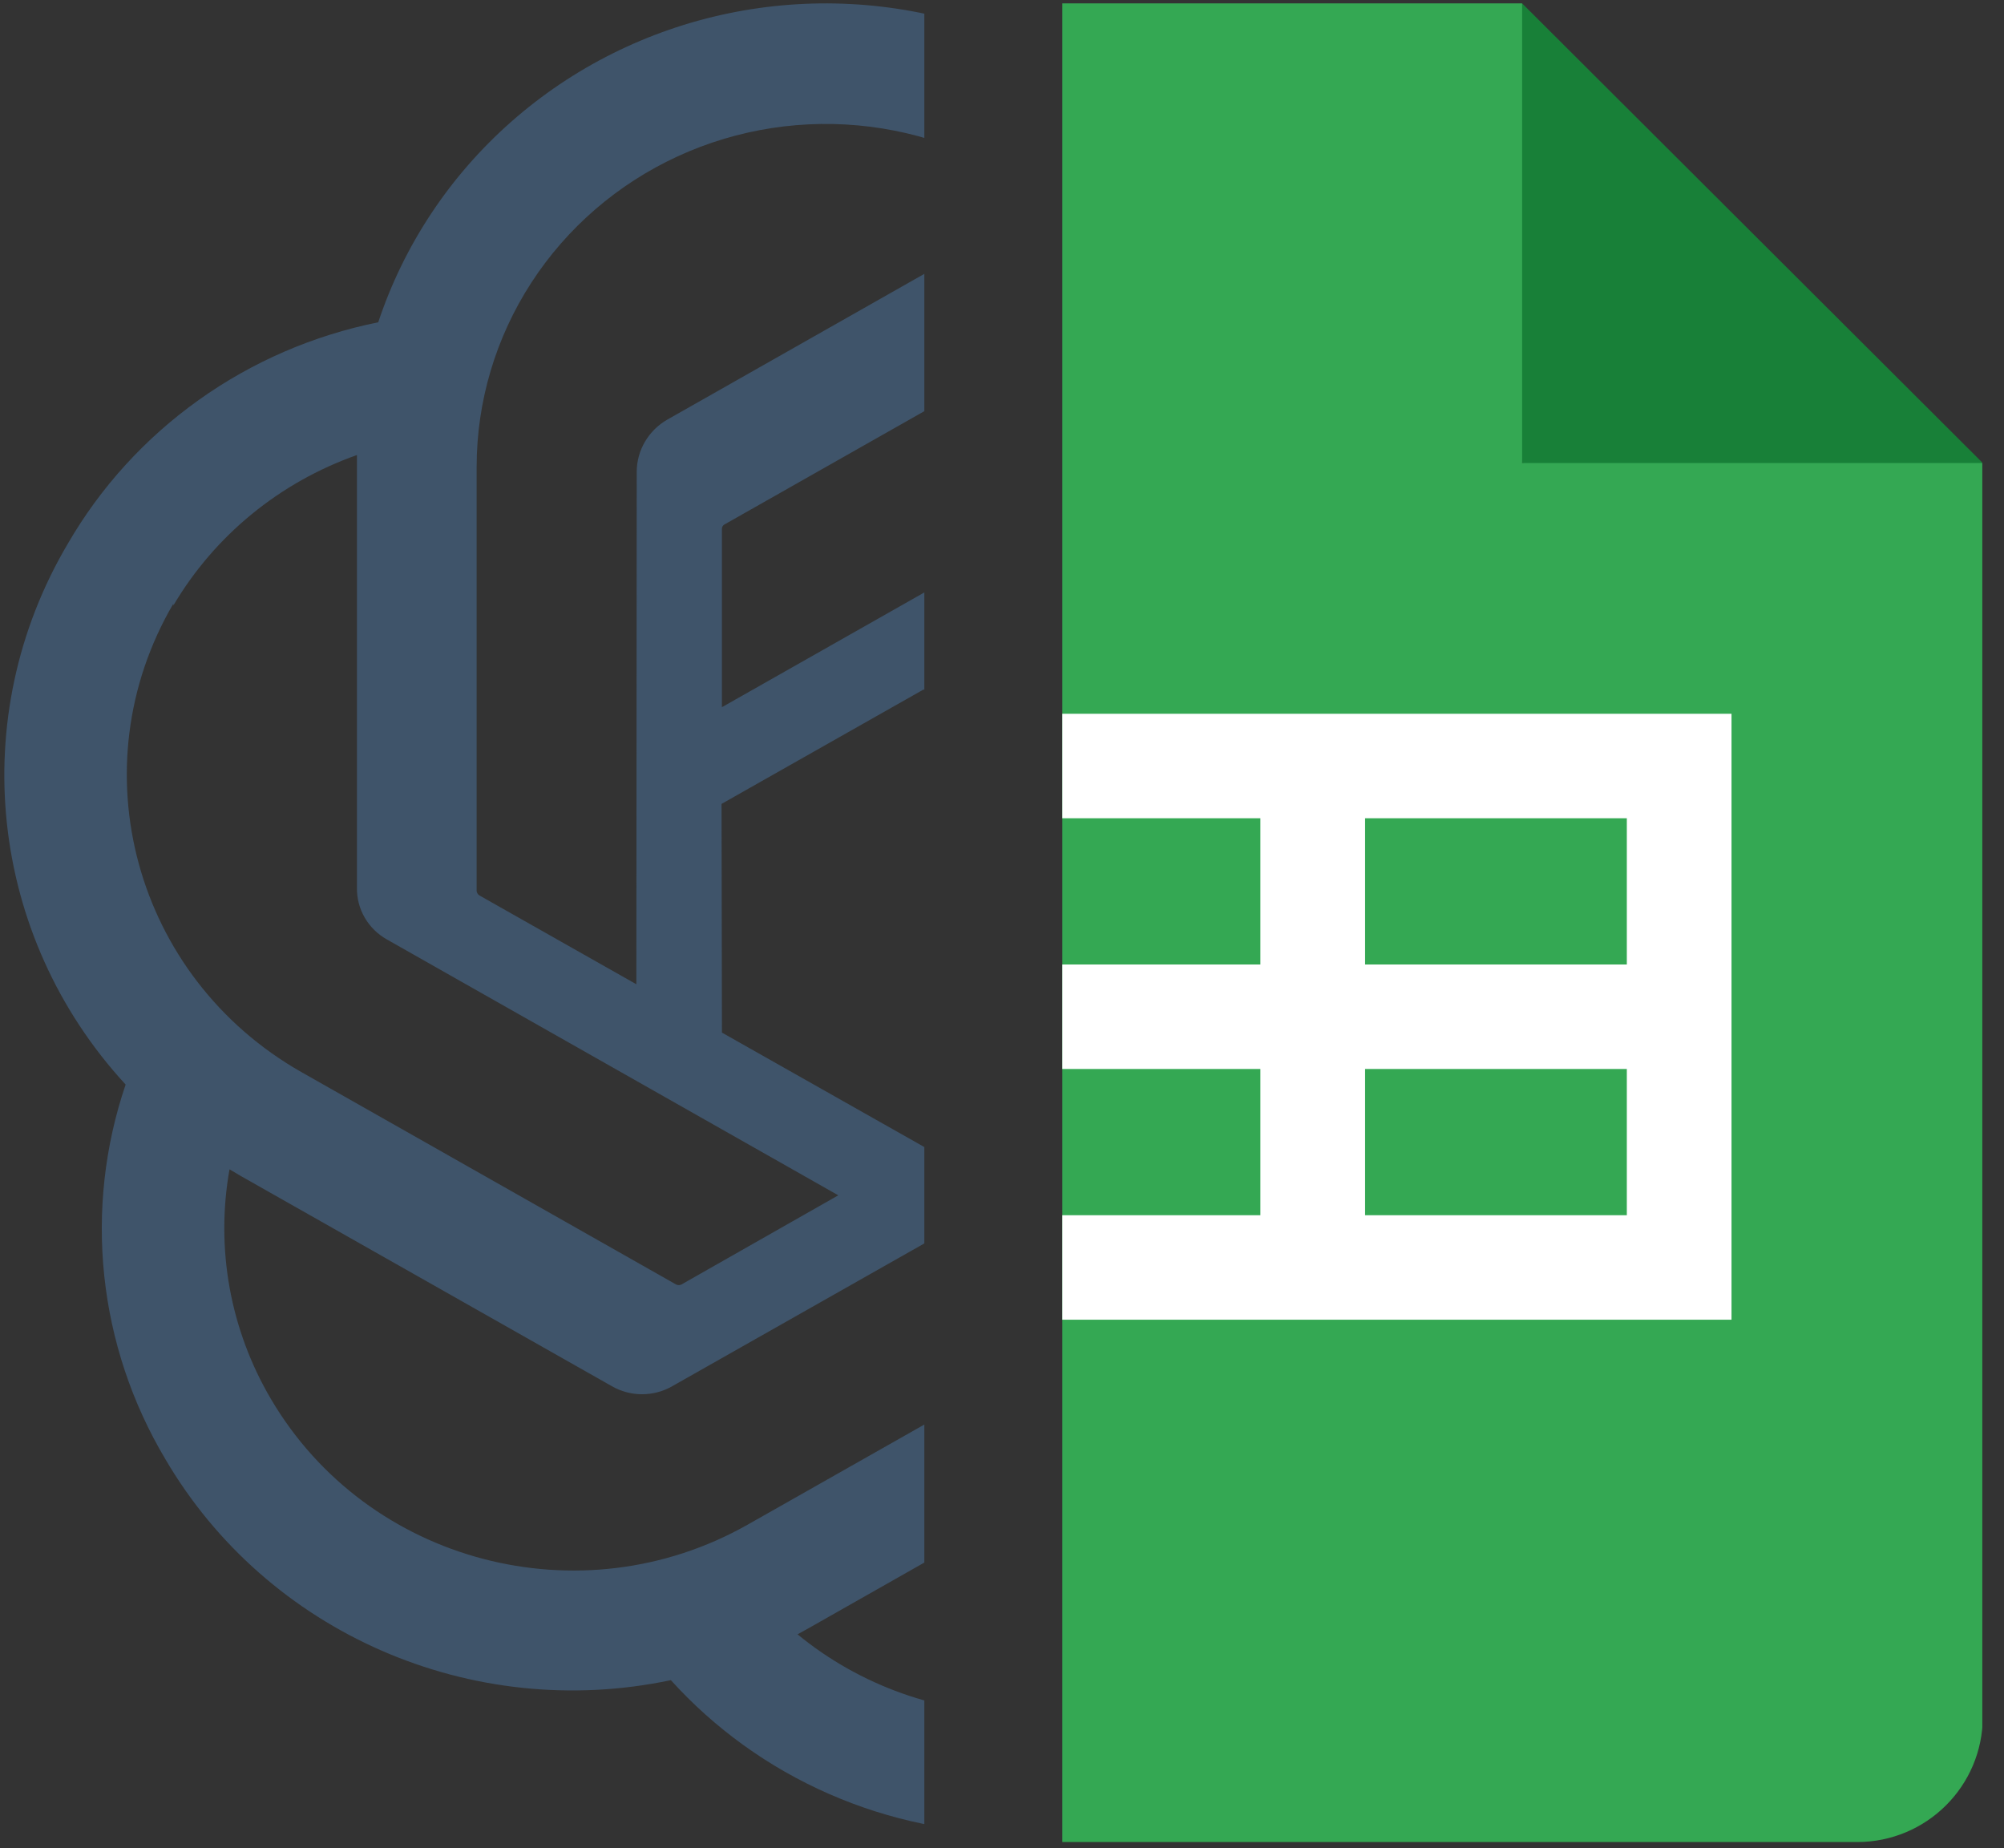 <svg width="77" height="71" viewBox="0 0 77 71" fill="none" xmlns="http://www.w3.org/2000/svg">
<rect x="0" y="0" width="77" height="71" fill="#333333" stroke="none"/>
<g clip-path="url(#clip0_3910_20)">
<path d="M66.126 28.901C66.926 26.533 67.203 24.026 66.938 21.545C66.673 19.064 65.872 16.667 64.589 14.515C60.684 7.84 52.838 4.406 45.176 6.019C43.054 3.701 40.349 1.972 37.331 1.005C34.314 0.039 31.091 -0.13 27.986 0.514C24.881 1.159 22.003 2.595 19.642 4.678C17.28 6.761 15.518 9.417 14.533 12.381C12.045 12.882 9.694 13.899 7.639 15.364C5.583 16.829 3.869 18.709 2.612 20.877C-1.335 27.541 -0.439 35.948 4.827 41.665C4.023 44.031 3.744 46.539 4.007 49.02C4.27 51.501 5.069 53.898 6.351 56.051C10.259 62.728 18.11 66.162 25.777 64.546C27.463 66.411 29.534 67.901 31.853 68.917C34.171 69.933 36.684 70.451 39.222 70.436C47.076 70.444 54.035 65.463 56.434 58.116C58.922 57.614 61.272 56.596 63.327 55.131C65.383 53.666 67.097 51.787 68.355 49.62C72.254 42.968 71.354 34.606 66.126 28.901ZM39.222 65.835C36.087 65.84 33.05 64.761 30.644 62.786L31.068 62.551L45.317 54.471C45.672 54.267 45.966 53.975 46.171 53.625C46.377 53.275 46.486 52.879 46.488 52.475V32.74L52.512 36.163C52.542 36.178 52.567 36.199 52.587 36.226C52.607 36.252 52.62 36.283 52.625 36.315V52.669C52.609 59.934 46.618 65.82 39.222 65.836V65.835ZM10.413 53.75C8.841 51.083 8.277 47.957 8.819 44.922L9.242 45.172L23.506 53.251C23.858 53.455 24.26 53.562 24.67 53.562C25.079 53.562 25.481 53.455 25.834 53.251L43.257 43.384V50.217C43.255 50.252 43.245 50.286 43.228 50.317C43.211 50.348 43.187 50.375 43.158 50.396L28.726 58.573C22.312 62.203 14.118 60.045 10.413 53.75ZM6.661 23.261C8.244 20.577 10.742 18.529 13.715 17.481V34.112C13.709 34.514 13.814 34.91 14.017 35.258C14.221 35.607 14.516 35.896 14.872 36.094L32.21 45.92L26.186 49.344C26.154 49.361 26.117 49.37 26.08 49.37C26.044 49.37 26.007 49.361 25.974 49.344L11.57 41.18C5.17 37.536 2.974 29.492 6.661 23.191V23.261ZM56.152 34.556L38.757 24.633L44.767 21.223C44.799 21.206 44.836 21.198 44.872 21.198C44.909 21.198 44.946 21.206 44.978 21.223L59.383 29.4C61.585 30.649 63.38 32.487 64.559 34.7C65.738 36.913 66.251 39.41 66.04 41.899C65.828 44.388 64.9 46.767 63.364 48.758C61.828 50.748 59.748 52.268 57.365 53.141V36.509C57.353 36.108 57.234 35.717 57.022 35.375C56.809 35.032 56.509 34.75 56.152 34.556ZM62.148 25.7L61.724 25.45L47.489 17.301C47.134 17.097 46.73 16.989 46.319 16.989C45.907 16.989 45.503 17.097 45.148 17.301L27.738 27.168V20.335C27.735 20.301 27.741 20.266 27.755 20.234C27.77 20.203 27.794 20.176 27.823 20.156L42.227 11.992C44.435 10.743 46.959 10.137 49.504 10.245C52.05 10.353 54.511 11.171 56.601 12.603C58.69 14.035 60.322 16.022 61.304 18.331C62.286 20.641 62.579 23.177 62.148 25.644V25.7ZM24.451 37.812L18.427 34.403C18.397 34.385 18.371 34.361 18.351 34.332C18.332 34.303 18.319 34.271 18.314 34.237V17.924C18.317 15.422 19.046 12.972 20.414 10.862C21.782 8.751 23.734 7.067 26.041 6.005C28.348 4.944 30.915 4.55 33.441 4.869C35.968 5.188 38.35 6.207 40.308 7.807L39.885 8.043L25.636 16.123C25.281 16.327 24.987 16.619 24.782 16.968C24.576 17.318 24.467 17.715 24.465 18.119L24.451 37.812ZM27.724 30.883L35.484 26.489L43.257 30.883V39.669L35.511 44.063L27.739 39.669L27.724 30.883Z" fill="#3F546A"/>
</g>
<g clip-path="url(#clip1_3910_20)">
<path d="M58.485 0.13L76.185 17.789L67.335 19.394L58.485 17.789L56.876 8.959L58.485 0.13Z" fill="#188038"/>
<path d="M58.485 17.789V0.13H24.694C24.694 0.13 24.694 2.285 24.694 4.946V65.949C24.694 68.61 26.855 70.765 29.522 70.765H71.358C74.025 70.765 76.185 68.61 76.185 65.949V17.789H58.485Z" fill="#34A853"/>
<path d="M34.348 27.421V50.698H66.53V27.421H34.348ZM48.428 46.685H38.371V41.066H48.428V46.685ZM48.428 37.053H38.371V31.434H48.428V37.053ZM62.508 46.685H52.451V41.066H62.508V46.685ZM62.508 37.053H52.451V31.434H62.508V37.053Z" fill="white"/>
</g>
<defs>
<clipPath id="clip0_3910_20">
<rect width="35.349" height="70.698" fill="white" transform="translate(0.167 0.13)"/>
</clipPath>
<clipPath id="clip1_3910_20">
<rect width="35.349" height="70.698" fill="white" transform="translate(40.818 0.13)"/>
</clipPath>
</defs>
</svg>

